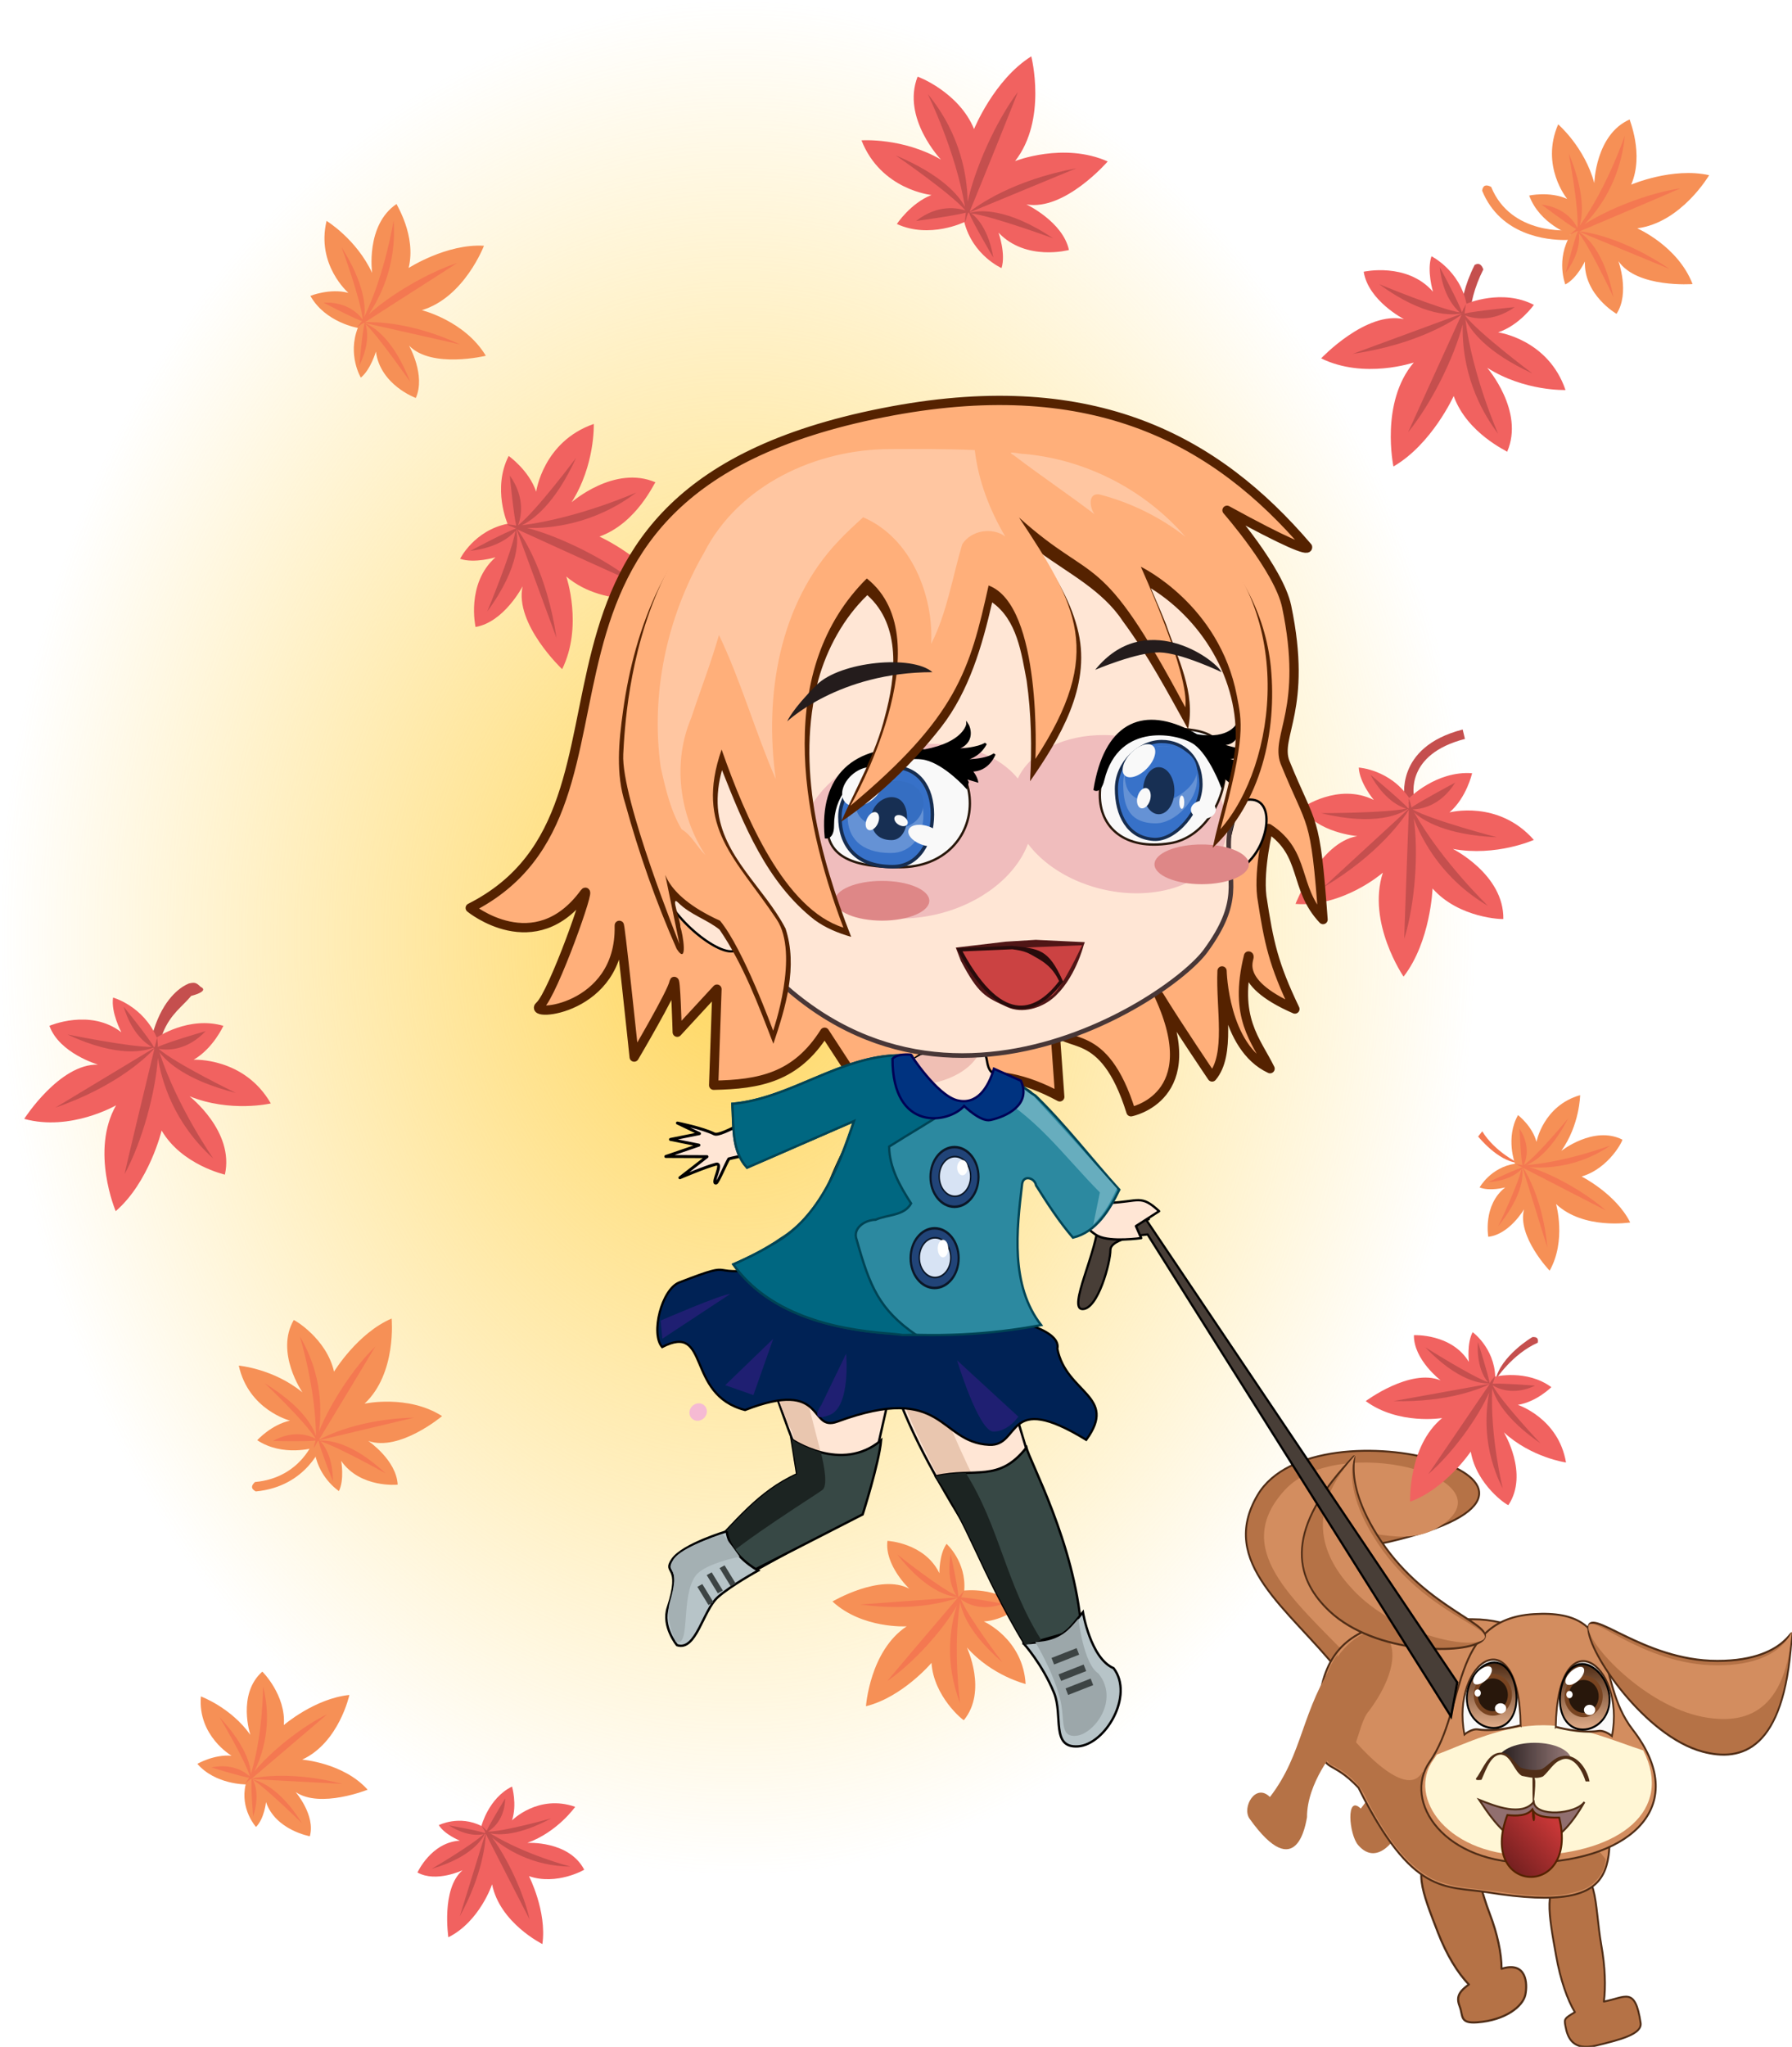 <?xml version="1.0" encoding="UTF-8" standalone="no"?>
<svg
   xmlns:dc="http://purl.org/dc/elements/1.1/"
   xmlns:cc="http://creativecommons.org/ns#"
   xmlns:rdf="http://www.w3.org/1999/02/22-rdf-syntax-ns#"
   xmlns:svg="http://www.w3.org/2000/svg"
   xmlns="http://www.w3.org/2000/svg"
   xmlns:xlink="http://www.w3.org/1999/xlink"
   xmlns:sodipodi="http://sodipodi.sourceforge.net/DTD/sodipodi-0.dtd"
   xmlns:inkscape="http://www.inkscape.org/namespaces/inkscape"
   id="svg2"
   viewBox="0 0 475.98 543.34"
   version="1.1"
   sodipodi:docname="girl-and-dog-autumn.svg"
   inkscape:version="0.92.2 5c3e80d, 2017-08-06">
  <sodipodi:namedview
     pagecolor="#ffffff"
     bordercolor="#666666"
     borderopacity="1"
     objecttolerance="10"
     gridtolerance="10"
     guidetolerance="10"
     inkscape:pageopacity="0"
     inkscape:pageshadow="2"
     inkscape:window-width="1436"
     inkscape:window-height="856"
     id="namedview364"
     showgrid="false"
     inkscape:snap-global="false"
     inkscape:zoom="0.77"
     inkscape:cx="39.510816"
     inkscape:cy="278.33734"
     inkscape:window-x="4"
     inkscape:window-y="0"
     inkscape:window-maximized="1"
     inkscape:current-layer="g3143" />
  <defs
     id="defs4">
    <linearGradient
       inkscape:collect="always"
       id="linearGradient19739">
      <stop
         style="stop-color:#ffd65d;stop-opacity:1;"
         offset="0"
         id="stop19735" />
      <stop
         style="stop-color:#ffd65d;stop-opacity:0;"
         offset="1"
         id="stop19737" />
    </linearGradient>
    <filter
       id="filter3895"
       height="1.609"
       width="1.262"
       y="-.305"
       x="-.131"
       color-interpolation-filters="sRGB">
      <feGaussianBlur
         id="feGaussianBlur3897"
         stdDeviation="10.036" />
    </filter>
    <linearGradient
       id="linearGradient4026"
       y2="602.42"
       gradientUnits="userSpaceOnUse"
       y1="540.99"
       x2="1043.1"
       x1="1041.6">
      <stop
         id="stop4020"
         stop-color="#502d16"
         offset="0" />
      <stop
         id="stop4022"
         stop-color="#deaa87"
         offset="1" />
    </linearGradient>
    <linearGradient
       id="linearGradient4065"
       y2="612.36"
       gradientUnits="userSpaceOnUse"
       x2="1041.4"
       gradientTransform="matrix(.308 0 0 .352 626.5 378.93)"
       y1="612.36"
       x1="957.86">
      <stop
         id="stop4061"
         stop-color="#241c1c"
         offset="0" />
      <stop
         id="stop4063"
         stop-color="#967878"
         stop-opacity=".973"
         offset="1" />
    </linearGradient>
    <linearGradient
       id="linearGradient4081"
       y2="674.25"
       gradientUnits="userSpaceOnUse"
       x2="1022.8"
       gradientTransform="matrix(.308 0 0 .352 626.5 378.93)"
       y1="720.68"
       x1="978.85">
      <stop
         id="stop4077"
         stop-color="#782121"
         offset="0" />
      <stop
         id="stop4079"
         stop-color="#c83737"
         offset="1" />
    </linearGradient>
    <radialGradient
       gradientTransform="matrix(0.904,0,0,0.955,-559.259,196.518)"
       r="2.494"
       cy="502.633"
       cx="153.049"
       gradientUnits="userSpaceOnUse"
       id="Gradient_31">
      <stop
         id="stop1972"
         stop-color="#FCECF3"
         offset="0" />
      <stop
         id="stop1974"
         stop-color="#FCECF3"
         offset="0.006" />
      <stop
         id="stop1976"
         stop-color="#F8D1E2"
         offset="0.449" />
      <stop
         id="stop1978"
         stop-color="#F5BAD3"
         offset="1" />
    </radialGradient>
    <radialGradient
       inkscape:collect="always"
       xlink:href="#linearGradient19739"
       id="radialGradient19741"
       cx="351.43"
       cy="505.93"
       fx="351.43"
       fy="505.93"
       r="270"
       gradientTransform="matrix(1,0,0,1.251,0,-127.157)"
       gradientUnits="userSpaceOnUse" />
  </defs>
  <g
     id="layer3"
     transform="translate(-199.87 -398.55)">
    <g
       id="レイヤー_1"
       transform="translate(806.265,429.081)">
      <g
         id="g3143">
        <g
           transform="translate(-806.265,-429.081)"
           id="layer1"
           style="">
          <path
             style="fill:#c54f4e"
             inkscape:connector-curvature="0"
             d="m 1063.572,527.83 -1.4,-2.1 c 16.6,-11.1 15.8,-25.3 15.7,-25.9 l 2.6,-0.2 c 0.1,0.7 1,16.3 -16.9,28.2 z"
             id="path23064" />
        </g>
        <g
           id="g23904">
          <path
             id="path3205"
             d="m621.43 505.93c0 186.59-120.88 337.86-270 337.86s-270-151.26-270-337.86c0-186.59 120.88-337.86 270-337.86s270 151.26 270 337.86z"
             fill="url(#radialGradient3999)"
             transform="matrix(0.726,0,0,0.737,-665.555,-154.371)"
             style="fill:url(#radialGradient19741);fill-opacity:1" />
          <g
             id="g4156"
             transform="matrix(0.757,0,0,0.772,-905.923,-22.181)"
             style="">
            <path
               id="path4152"
               d="m888.09 569.33c-10.855 27.385-2.498 26.452-14.948 41.736-5.276-5.028-4.146 8.86-0.946 12.52 7.034 8.045 14.135-3.469 14.575-5.481-0.054-12.08 10.552-23.633 10.552-23.633 5.825-3.825 10.074-68.976-9.233-25.142z"
               fill="#b57246" />
            <path
               id="path4154"
               d="m865.37 563.79c-17.576-21.595-42.521-37.226-28.371-60.617 20.476-33.85 131.26-3.1 45.662 16.261-13.888 3.141-22.462-10.519-25.401-1.576-2.938 8.943 10.285 36.889 10.285 36.889z"
               stroke="#502d16"
               stroke-width=".658"
               fill="#b57246" />
            <path
               id="path4137"
               stroke-linejoin="round"
               d="m899.58 625.71c-8.951 4.509-4.74 14.279 0.609 27.884 3.042 7.736 7.068 14.17 10.9 17.95-4.087 2.833-4.351 4.754-3.181 7.73 1.17 2.976-0.125 5.731 5.992 5.299 10.076-0.712 16.113-5.547 16.975-9.457 0.832-3.775 0.504-11.696-8.337-8.963 0.007-5.133-1.407-11.939-4.205-19.054-5.35-13.605-5.5-28.064-18.753-21.388z"
               stroke="#502d16"
               stroke-linecap="round"
               stroke-width=".721"
               fill="#b57246" />
            <path
               id="path4129"
               stroke-linejoin="round"
               d="m944.95 634.09c-7.985 3.141-5.829 13.412-3.249 27.641 1.467 8.091 3.92 15.039 6.57 19.336-3.75 2.2-3.758 2.333-3.327 4.711 0.697 3.846 2.415 8.75 10.821 6.756 8.406-1.993 16.171-3.922 15.569-7.788-1.971-12.652-5.244-8.727-12.9-7.325 0.696-5.07 0.446-12.003-0.903-19.445-2.579-14.229-0.758-28.537-12.581-23.887z"
               stroke="#502d16"
               stroke-linecap="round"
               stroke-width=".658"
               fill="#b57246" />
            <path
               id="path4127"
               d="m869.75 559.72c-20.997-21.239-41.994-38.007-23.33-58.128s78.472-4.523 55.684 11.639c-14.832 10.519-31.187-2.696-35.853 6.247s16.331 36.889 16.331 36.889z"
               fill="#d38d5f" />
            <path
               id="path4124"
               stroke-linejoin="round"
               d="m959.76 599.3c0 29.456 9.709 48.696-42.28 40.534-14.708-2.309-26.113 1.462-45.134-35.943-9.478-9.851-12.132-4.914-13.312-14.547-5.665-46.266 27.374-43.378 53.472-43.378s47.254 23.879 47.254 53.334z"
               stroke="#502d16"
               stroke-linecap="round"
               stroke-width=".658"
               fill="#d38d5f" />
            <path
               id="path4139"
               d="m864.57 558.64c-5.929 8.269-6.197 19.804-5.002 29.971 0.074 3.234 1.339 6.988 4.338 7.889 4.704 2.533 9.285 6.19 11.501 11.773 5.876 10.752 12.686 21.724 23.112 27.033 8.488 3.68 17.758 3.212 26.61 4.844 8.996 1.009 18.524 1.948 27.113-1.709 3.442-1.839 6.542-5.41 6.838-9.933-6.707-8.61-15.189-15.595-24.572-19.865-12.87-5.234-27.418-3.024-39.771-10.151-5.82 10.251-24.273-10.488-28.534-16.739-5.019-7.812-2.226-14.992-1.132-23.829l-0.5 0.715z"
               fill="#b57246" />
            <path
               id="path4001"
               d="m968.55 583.92c20.224 25.617 0.277 44.753-34.733 45.758-31.483 0.904-46.164-21.147-36.491-34.696 13.053-18.285 6.684-48.947 36.491-50.787 31.418-1.939 20.901 22.204 34.733 39.724z"
               stroke="#502d16"
               stroke-width=".658"
               fill="#d38d5f" />
            <path
               id="path4008"
               d="m937.27 582.4c-14.478 0-26.936 6.161-37.454 10.1-0.387 0.612-0.79 1.215-1.218 1.802-9.35 12.828 4.839 33.715 35.273 32.859 30.383-0.855 49.027-15.554 38.379-36.098-9.77-3.067-22.36-8.662-34.98-8.662z"
               fill="#fff6d5" />
            <g
               id="g4097"
               transform="matrix(.308 0 0 .352 626.5 378.93)">
              <path
                 id="path4013"
                 d="m1022.9 579.64c2.161-107.5 80.138-62.824 64.059 8.969 0 0-8.197-5.899-15.353-4.977-21.148 2.726-48.706-3.993-48.706-3.993z"
                 stroke="#502d16"
                 stroke-width="2"
                 fill="#f9f9f9" />
              <path
                 id="path4015"
                 stroke-linejoin="round"
                 d="m1072.8 574.56c0 17.295-14.806 29.172-30.427 29.172s-26.141-11.877-26.141-29.172 9.806-34.886 25.427-34.886 31.141 17.592 31.141 34.886z"
                 transform="translate(11.429 -21.429)"
                 stroke="#000"
                 stroke-linecap="round"
                 stroke-width="2"
                 fill="url(#linearGradient4026)" />
              <path
                 id="path4028"
                 fill="#784421"
                 d="m1076.4 549.86c0 11.243-9.754 20.357-21.786 20.357s-21.786-9.114-21.786-20.357 9.754-20.357 21.786-20.357 21.786 9.114 21.786 20.357z" />
              <path
                 id="path4031"
                 fill="#28170b"
                 d="m1071.8 549.86c0 8.851-7.679 16.026-17.15 16.026-9.472 0-17.15-7.175-17.15-16.026 0-8.851 7.679-16.026 17.15-16.026 9.472 0 17.15 7.175 17.15 16.026z" />
              <path
                 id="path4033"
                 d="m1054.7 522.46c1.986 2.702-0.914 8.207-6.477 12.295-5.563 4.088-11.682 5.212-13.668 2.51-1.986-2.702 0.914-8.207 6.477-12.295 5.563-4.088 11.682-5.212 13.668-2.51z"
                 fill="#fff" />
              <path
                 id="path4036"
                 d="m1067.9 563.08c0 2.761-2.878 5-6.429 5s-6.429-2.239-6.429-5 2.878-5 6.429-5 6.429 2.239 6.429 5z"
                 fill="#fff" />
              <path
                 id="path4038"
                 d="m1042.1 548.08c0 1.972-1.599 3.571-3.571 3.571-1.972 0-3.571-1.599-3.571-3.571s1.599-3.571 3.571-3.571c1.972 0 3.571 1.599 3.571 3.571z"
                 fill="#fff" />
            </g>
            <path
               id="path4040"
               d="m947.01 594.47c0 3.333-5.758 6.034-12.86 6.034-7.102 0-12.86-2.702-12.86-6.034s5.758-6.034 12.86-6.034c7.102 0 12.86 2.701 12.86 6.034z"
               fill="url(#linearGradient4065)" />
            <path
               id="path4053"
               d="m921.97 591.82c-4.008 0.283-5.75 5.083-7.886 8.228-1.981 2.11 2.117 0.737 3.174 1.123 12.053 0.016 24.099 0.635 36.152 0.56-0.967-4.928-5.043-9.847-9.771-8.646-2.797 0.464-4.677 3.236-7.098 4.477-2.385 0.49-4.974 0.21-7.261-0.561-2.389-1.839-3.979-5.513-7.309-5.181z"
               fill="#502d16" />
            <path
               id="path4043"
               d="m922.01 592.52c-3.824 0.384-5.332 6.64-7.444 10.612 12.652-0.138 25.422 0.827 37.998 0.734-1.154-5.94-5.09-11.635-9.377-9.423-2.383 0.83-4.024 3.829-6.069 5.548-2.409 1.084-5.012 0.233-7.454-0.176-2.595-1.456-3.699-6.421-6.569-7.163-0.355-0.108-0.724-0.177-1.087-0.132z"
               fill="#fff6d5" />
            <path
               id="path4057"
               d="m933.38 599c0 11.565 0.22 12.068 0.22 12.068s1.099-8.297 0.659-10.057c-0.44-1.76-0.879-2.011-0.879-2.011z"
               fill="#502d16" />
            <path
               id="path4067"
               d="m914.69 608.05c5.715 2.263 14.948 5.783 19.125 0.754 0.659 5.28 14.728 4.274 17.806 0-17.415 30.066-32.099 6.306-36.931-0.754z"
               stroke="#502d16"
               stroke-width=".658"
               fill="#916f6f" />
            <path
               id="path4069"
               d="m933.37 611.32c-1.921 2.313-5.569 2.322-8.796 1.972-10.559 27.306 25.262 29.083 18.192 0.86-3.929 0.096-8.411-0.223-9.396-2.832z"
               stroke="#520"
               stroke-width=".658"
               fill="url(#linearGradient4081)" />
            <path
               id="path4083"
               d="m933.21 611.35c-0.139 7.691 2.494 2.521 0 0z"
               fill="#520" />
            <g
               id="g4087"
               transform="matrix(.308 0 0 .352 626.5 378.93)">
              <path
                 id="path4005"
                 stroke-linejoin="round"
                 d="m1291.4 495.22c-8.5 106.53-56.2 119.02-101.4 108.57-65.343-15.112-130-96.331-130-120s61.144 31.429 147.14 31.429c85.999 0 86.184-43.593 84.286-20z"
                 stroke="#502d16"
                 stroke-linecap="round"
                 stroke-width="2"
                 fill="#b57246" />
              <path
                 id="path4085"
                 d="m1291.4 490.69c-8.571 77.642-56.268 86.745-101.43 79.132-65.343-11.015-130-70.211-130-87.462s61.144 37.192 147.14 37.192c85.999 0 86.184-46.059 84.286-28.863z"
                 fill="#d38d5f" />
            </g>
            <path
               id="path4150"
               d="m864.86 559.03c-12.88 18.642-11.711 32.934-23.596 48.06-5.036-4.976-9.95 3.596-7.135 7.465 16.663 22.896 19.725 1.493 20.145-0.498-0.052-11.955 10.072-23.389 10.072-23.389 7.147 8.474 7.181-8.523 11.72-13.227 18.085-23.952 2.489-36.944-11.207-18.411z"
               fill="#b57246" />
            <g
               id="g4091"
               transform="matrix(-.19 -.277 -.242 .217 1234.4 741.8)">
              <path
                 id="path4093"
                 stroke-linejoin="round"
                 d="m1291.4 495.22c-8.5 106.53-56.2 119.02-101.4 108.57-65.343-15.112-130-96.331-130-120s61.144 31.429 147.14 31.429c85.999 0 86.184-43.593 84.286-20z"
                 stroke="#502d16"
                 stroke-linecap="round"
                 stroke-width="2"
                 fill="#b57246" />
              <path
                 id="path4095"
                 d="m1291.4 490.69c-8.571 77.642-56.268 86.745-101.43 79.132-65.343-11.015-130-70.211-130-87.462s61.144 37.192 147.14 37.192c85.999 0 86.184-46.059 84.286-28.863z"
                 fill="#d38d5f" />
            </g>
            <g
               id="g4106"
               transform="matrix(-.308 0 0 .352 1244.3 378.4)">
              <path
                 id="path4108"
                 d="m1022.9 579.64c2.161-107.5 80.138-62.824 64.059 8.969 0 0-8.197-5.899-15.353-4.977-21.148 2.726-48.706-3.993-48.706-3.993z"
                 stroke="#502d16"
                 stroke-width="2"
                 fill="#f9f9f9" />
              <path
                 id="path4110"
                 stroke-linejoin="round"
                 d="m1072.8 574.56c0 17.295-14.806 29.172-30.427 29.172s-26.141-11.877-26.141-29.172 9.806-34.886 25.427-34.886 31.141 17.592 31.141 34.886z"
                 transform="translate(11.429 -21.429)"
                 stroke="#000"
                 stroke-linecap="round"
                 stroke-width="2"
                 fill="url(#linearGradient4026)" />
              <path
                 id="path4112"
                 d="m1076.4 549.86c0 11.243-9.754 20.357-21.786 20.357s-21.786-9.114-21.786-20.357 9.754-20.357 21.786-20.357 21.786 9.114 21.786 20.357z"
                 fill="#784421" />
              <path
                 id="path4114"
                 d="m1071.8 549.86c0 8.851-7.679 16.026-17.15 16.026-9.472 0-17.15-7.175-17.15-16.026 0-8.851 7.679-16.026 17.15-16.026 9.472 0 17.15 7.175 17.15 16.026z"
                 fill="#28170b" />
              <path
                 id="path4116"
                 d="m1056.3 523.47c-1.986 2.702 0.914 8.207 6.477 12.295 5.563 4.088 11.682 5.212 13.668 2.51 1.986-2.702-0.914-8.207-6.477-12.295-5.563-4.088-11.682-5.212-13.668-2.51z"
                 fill="#fff" />
              <path
                 id="path4118"
                 d="m1067.9 563.08c0 2.761-2.878 5-6.429 5s-6.429-2.239-6.429-5 2.878-5 6.429-5 6.429 2.239 6.429 5z"
                 fill="#fff"
                 transform="translate(-15.657)" />
              <path
                 id="path4120"
                 d="m1042.1 548.08c0 1.972-1.599 3.571-3.571 3.571-1.972 0-3.571-1.599-3.571-3.571s1.599-3.571 3.571-3.571c1.972 0 3.571 1.599 3.571 3.571z"
                 fill="#fff"
                 transform="translate(33.335)" />
            </g>
          </g>
          <path
             id="path4197"
             d="m503.04 720.46c8.225 5.78-11.515-4.954-11.515 2.477s-8.225 23.12-4.113 23.12c4.113 0 7.403-12.386 7.403-15.689 0-3.303 9.87-4.129 9.87-4.129l80.606 127.99 1.645-9.083z"
             stroke="#000"
             stroke-width=".577px"
             fill="#483e37"
             style=""
             transform="translate(-806.265,-429.081)" />
          <g
             id="g23046"
             transform="translate(-358.188,27.775)"
             style="">
            <path
               style="fill:#f47851"
               inkscape:connector-curvature="0"
               d="m 155,250.4 c 0,0 -6.2,-3 -9.5,-8.4 l -1.1,1.4 c 0,-0.1 5.1,6.5 10.6,7 z"
               id="path23026" />
            <path
               style="fill:#f69056"
               inkscape:connector-curvature="0"
               d="m 171.9,254 c 0,0 9.1,4.6 12.9,12.2 0,0 -12.4,2 -19.7,-4.9 0,0 2.8,9.7 -1.7,17.7 0,0 -8.7,-9.1 -6.8,-16.3 0,0 -3.9,6.7 -9.5,7.3 0,0 -1.5,-8.4 4.5,-13.1 0,0 -4.1,1.1 -6.8,0 0,0 2.9,-5.3 9.4,-6.3 0,0 -2.6,-6.9 0.8,-12.9 0,0 3.8,2.9 4.9,7.1 0,0 1.8,-9.6 11.6,-12.4 0,0 -0.1,7.9 -5,14.8 0,0 8.6,-6.8 16.2,-3 0.3,0 -3.4,7.6 -10.8,9.8 z"
               id="path23028" />
            <g
               id="g23044">
              <path
                 style="fill:#f47851"
                 inkscape:connector-curvature="0"
                 d="m 154.4,250.7 c 6,0.6 17.4,6.5 23.9,12.3 0.2,0.1 -23.9,-12.3 -23.9,-12.3 z"
                 id="path23030" />
              <path
                 style="fill:#f47851"
                 inkscape:connector-curvature="0"
                 d="m 156.1,251.3 c 0,0 5.4,7.4 6.7,21.6 z"
                 id="path23032" />
              <path
                 style="fill:#f47851"
                 inkscape:connector-curvature="0"
                 d="m 155,251.1 c 0,0 12.3,3 24.5,-5.3 0,-0.1 -12.9,4.9 -24.5,5.3 z"
                 id="path23034" />
              <path
                 style="fill:#f47851"
                 inkscape:connector-curvature="0"
                 d="m 156,251.4 c 0,0 1.9,5.8 -6.3,15.8 0.1,0 6.1,-12.7 6.3,-15.8 z"
                 id="path23036" />
              <path
                 style="fill:#f47851"
                 inkscape:connector-curvature="0"
                 d="m 155.8,251.4 c 0,0 6.1,-0.5 12.5,-12.8 0,0 -9.6,11.6 -12.5,12.8 z"
                 id="path23038" />
              <path
                 style="fill:#f47851"
                 inkscape:connector-curvature="0"
                 d="m 156.3,251.4 c 0,0 2.8,-4.5 -0.9,-10.1 0,0 0.4,9.3 0.9,10.1 z"
                 id="path23040" />
              <path
                 style="fill:#f47851"
                 inkscape:connector-curvature="0"
                 d="m 156.3,251.6 c 0,0 -2.2,3.4 -9.2,3.9 0,0 8.2,-3.9 9.2,-3.9 z"
                 id="path23042" />
            </g>
          </g>
          <g
             id="g23054"
             transform="translate(-416.639,146.692)"
             style="">
            <path
               sodipodi:nodetypes="cccc"
               style="fill:#c54f4e"
               inkscape:connector-curvature="0"
               d="m 207.5,189 c 0,0 4.4,-6.8 11.2,-9.8 0.259,-1.371 -0.485,-1.538 -1.4,-1.5 -0.1,0 -8.4,5 -9.8,11.3 z"
               id="path23048" />
            <path
               style="fill:#f16260"
               inkscape:connector-curvature="0"
               d="m 200.9,208.1 c 0,0 -6.7,9.9 -16.1,13.3 0,0 -0.6,-14.7 8.5,-22.2 0,0 -11.6,1.9 -20.3,-4.5 0,0 11.8,-8.8 19.9,-5.5 0,0 -7.2,-5.5 -7.1,-12 0,0 10,-0.5 14.6,7.1 0,0 -0.6,-4.9 1,-7.9 0,0 5.7,4.1 6,11.8 0,0 8.4,-2 14.9,2.8 0,0 -3.9,3.9 -8.9,4.7 0,0 10.8,3.5 12.8,15.3 0,0 -9.2,-1.3 -16.5,-8 0,0 6.7,11 1.2,19.3 -0.2,0.2 -8.5,-5.3 -10,-14.2 z"
               id="path23050" />
            <path
               style="fill:#c54f4e"
               inkscape:connector-curvature="0"
               d="m 205.9,189.9 c -0.3,-2.1 -3.1,-10.9 -3.1,-10.9 -0.4,6.3 1.7,9.6 2.7,10.7 -4.5,-1.6 -16.7,-9.3 -16.7,-9.3 8.8,9.2 15.1,9.7 17,9.6 0,0 0.1,0.1 0.1,0.1 l -25.5,4.6 c 14.6,0.4 23.5,-3.5 25.5,-4.5 -4.2,6.2 -16.4,24.1 -16.3,23.9 6.3,-5.4 13.1,-14.7 16.2,-21.7 -1,5.1 -1.8,15 3.6,25.5 0,0 -3.4,-13.8 -2.8,-26.6 0.8,2.7 3.4,8.1 12.8,14.6 0,0 -10.4,-11 -12.7,-15.4 1.4,0.9 5.6,2.8 11.3,0.1 0,0 -8.8,-0.7 -11.3,-0.5 0.3,-0.7 0.5,-1.4 0.6,-2 0,0 -0.2,0.3 -0.6,0.8 0,0 0,-0.1 0,-0.1 0,0 0,0.1 -0.1,0.2 -0.2,0.2 -0.4,0.5 -0.6,0.8 0,0.2 0,0.2 -0.1,0.1 z m 0,0.2 c 0.1,0 0.1,0 0.1,0 0,0 0,0 -0.1,0 v 0.1 c 0,-0.1 0,-0.1 0,-0.1 z"
               id="path23052" />
          </g>
          <path
             sodipodi:nodetypes="sccccs"
             id="path23056"
             d="m 615.442,462.259 c -4.5,0 -17,-1.1 -21.9,-13.1 0.201,-1.411 1.01,-1.729 2.4,-1 5.3,13 20.8,11.5 20.9,11.5 l 0.3,2.5 c -0.1,0 -0.7,0.1 -1.7,0.1 z"
             inkscape:connector-curvature="0"
             style="fill:#f69056"
             transform="translate(-806.265,-429.081)" />
          <path
             sodipodi:nodetypes="ccccc"
             id="path23058"
             d="m 595.061,505.772 c -0.1,-0.2 -14,-16.1 -3.5,-36.9 1.158,-0.645 1.853,-0.053 2.3,1.2 -9.7,19.2 2.6,33.5 3.2,34.1 z"
             inkscape:connector-curvature="0"
             style="fill:#c54f4e"
             transform="translate(-806.265,-429.081)" />
          <path
             sodipodi:nodetypes="ccccc"
             id="path23060"
             d="m 267.795,794.455 c -1.485,-0.833 -1.071,-1.667 -0.2,-2.5 12.2,-1.1 15.7,-11.2 15.7,-11.3 l 2.4,0.8 c -0.2,0.4 -4.1,11.7 -17.9,13 z"
             inkscape:connector-curvature="0"
             style="fill:#f69056"
             transform="translate(-806.265,-429.081)" />
          <path
             id="path23062"
             d="m 572.977,610.801 c 0,-0.1 -2.9,-13.9 15.4,-18.6 l 0.6,2.5 c -15.9,4.1 -13.6,15 -13.5,15.5 z"
             inkscape:connector-curvature="0"
             style="fill:#c54f4e"
             transform="translate(-806.265,-429.081)" />
          <path
             sodipodi:nodetypes="cccccc"
             id="path23066"
             d="m 239.456,701.11 c -4.6,-36.6 10.3,-41.3 10.6,-41.5 1.604,-0.376 1.968,-0.183 3.077,0.876 2.514,1.23 -2.477,2.424 -2.477,2.424 -4.7,5.7 -12.4,7.6 -8.6,38 z"
             inkscape:connector-curvature="0"
             style="fill:#c54f4e"
             transform="translate(-806.265,-429.081)" />
          <g
             id="g23074"
             transform="matrix(0.928,-0.005,0.004,0.877,-783.769,352.622)"
             style="">
            <path
               id="path23070"
               d="m 272,86.8 c 0,0 8.9,-8 18.8,-9 0,0 -3,14.4 -13.6,19.5 0,0 11.8,1 18.7,9.2 0,0 -13.6,5.7 -20.6,0.6 0,0 5.7,7.1 4,13.4 0,0 -9.8,-1.9 -12.5,-10.4 0,0 -0.5,5 -2.9,7.5 0,0 -4.6,-5.4 -2.9,-12.9 0,0 -8.7,0 -13.8,-6.3 0,0 4.8,-2.9 9.8,-2.4 0,0 -9.7,-6 -8.7,-18 0,0 8.6,3.4 14.1,11.7 0,0 -3.8,-12.3 3.5,-19.1 0,-0.1 6.8,7.2 6.1,16.2 z"
               inkscape:connector-curvature="0"
               style="fill:#f69056" />
            <path
               id="path23072"
               d="m 277.1,116.6 c -6.4,-11 -12.4,-13 -14.2,-13.4 0,0 0,-0.1 -0.1,-0.1 l 25.9,1.6 c -14,-3.9 -23.7,-2.3 -25.9,-1.8 5.6,-5 21.8,-19.4 21.6,-19.3 -7.4,3.8 -16.2,11.2 -20.9,17.2 2.2,-4.7 5.4,-14.1 2.6,-25.7 0,0 0,14.2 -3.6,26.5 -0.1,-2.8 -1.4,-8.7 -8.9,-17.3 0,0 7.4,13.2 8.6,18 -1.2,-1.2 -4.8,-4.1 -11,-2.8 0,0 8.4,2.8 10.8,3.2 -0.4,0.6 -0.8,1.2 -1.1,1.8 0,0 0.3,-0.2 0.7,-0.7 0,0 0,0.1 0,0.1 0,0 0,-0.1 0.1,-0.2 0.2,-0.2 0.5,-0.4 0.8,-0.7 0.1,0 0.1,0.1 0.2,0.1 -0.3,2.1 0.4,11.3 0.4,11.3 1.9,-6.1 0.6,-9.8 0,-11.1 4,2.8 14,13.3 14,13.3 z m -14.5,-13.5 c 0.1,0 0.1,0 0,0 l 0.2,-0.1 c 0,0 0,0.1 0,0.1 -0.1,0 -0.1,0 -0.2,0 z"
               inkscape:connector-curvature="0"
               style="fill:#f47851" />
          </g>
          <g
             id="g23080"
             transform="translate(-615.171,299.874)"
             style="">
            <path
               id="path23076"
               d="m 97.5,33.7 c 0,0 6.2,-10.2 15.3,-14.1 0,0 1.4,14.6 -7.2,22.6 0,0 11.5,-2.5 20.6,3.3 0,0 -11.3,9.5 -19.6,6.6 0,0 7.5,5.1 7.8,11.6 0,0 -9.9,1 -15,-6.3 0,0 0.9,4.9 -0.6,8 0,0 -5.9,-3.8 -6.6,-11.5 0,0 -8.3,2.5 -15.1,-2 0,0 3.7,-4.1 8.7,-5.2 0,0 -11,-2.8 -13.6,-14.6 0,0 9.2,0.8 16.9,7.1 0,0 -7.3,-10.6 -2.3,-19.2 0.1,-0.1 8.7,4.9 10.7,13.7 z"
               inkscape:connector-curvature="0"
               style="fill:#f69056" />
            <path
               id="path23078"
               d="M 111.2,60.7 C 101.9,52 95.5,51.9 93.7,52 93.6,52 93.6,51.9 93.6,51.9 l 25.2,-6 c -14.6,0.4 -23.3,4.8 -25.3,5.9 3.9,-6.4 15.1,-25 15,-24.8 -6,5.8 -12.2,15.5 -15,22.6 0.7,-5.2 1,-15 -5.1,-25.3 0,0 4.2,13.5 4.3,26.4 -0.9,-2.6 -3.8,-7.9 -13.6,-13.9 0,0 11,10.4 13.5,14.7 -1.5,-0.8 -5.8,-2.5 -11.3,0.6 0,0 8.8,0.2 11.3,-0.1 -0.2,0.7 -0.4,1.4 -0.5,2 0,0 0.2,-0.3 0.5,-0.8 0,0 0,0.1 0,0.1 0,0 0,-0.1 0.1,-0.3 0.1,-0.2 0.3,-0.5 0.5,-0.9 0.1,0 0.1,0 0.2,0 0.4,2.1 3.8,10.7 3.8,10.7 0,-6.4 -2.3,-9.5 -3.3,-10.6 4.6,1.4 17.3,8.5 17.3,8.5 z M 93.4,52.1 c 0,-0.1 0,-0.1 0,0 L 93.5,52 c 0,0 0,0.1 0,0.1 0,-0.1 -0.1,-0.1 -0.1,0 z"
               inkscape:connector-curvature="0"
               style="fill:#f47851" />
          </g>
          <g
             id="g23086"
             transform="translate(-323.923,-114.322)"
             style="">
            <path
               id="path23082"
               d="m 150.8,132.8 c 0,0 11,-4.7 20.7,-2.5 0,0 -7.4,12.6 -19.1,14.1 0,0 10.8,4.7 14.7,14.8 0,0 -14.8,1.1 -19.7,-6.1 0,0 3.1,8.5 -0.5,14 0,0 -8.7,-5 -8.4,-13.9 0,0 -2.1,4.5 -5.2,6.1 0,0 -2.6,-6.6 1.4,-13.2 0,0 -8.2,-2.8 -11,-10.4 0,0 5.4,-1.2 10.1,0.9 0,0 -7.2,-8.7 -2.4,-19.8 0,0 7,6 9.6,15.6 0,0 0.3,-12.9 9.4,-16.9 -0.2,-0.1 3.9,9.1 0.4,17.3 z"
               inkscape:connector-curvature="0"
               style="fill:#f69056" />
            <path
               id="path23084"
               d="m 146.1,162.7 c -2.5,-12.5 -7.5,-16.3 -9.1,-17.3 0,-0.1 0,-0.1 0,-0.1 l 24,9.9 c -12.1,-8.2 -21.7,-9.8 -23.9,-10 6.9,-2.9 26.9,-11.4 26.7,-11.4 -8.3,1.2 -19,5.4 -25.4,9.5 3.7,-3.7 9.6,-11.6 10.7,-23.5 0,0 -4.5,13.4 -12,23.9 0.8,-2.6 1.5,-8.7 -2.9,-19.2 0,0 2.8,14.9 2.3,19.8 -0.7,-1.5 -3.2,-5.4 -9.5,-6.2 0,0 7,5.3 9.2,6.5 -0.6,0.5 -1.1,0.9 -1.6,1.4 0,0 0.4,-0.1 0.9,-0.4 0,0 -0.1,0.1 -0.1,0.1 0,0 0.1,-0.1 0.2,-0.2 0.3,-0.1 0.6,-0.2 0.9,-0.4 0,0.1 0.1,0.1 0.1,0.2 -0.9,1.9 -3.2,10.9 -3.2,10.9 3.8,-5.1 3.7,-9.1 3.5,-10.5 3,3.8 9.2,17 9.2,17 z m -9.4,-17.4 c 0,0 0.1,0 0.1,-0.1 h 0.1 c 0,0 0,0.1 0,0.1 -0.2,0 -0.2,0 -0.2,0 z"
               inkscape:connector-curvature="0"
               style="fill:#f47851" />
          </g>
          <g
             id="g23092"
             transform="translate(-677.653,-32.692)"
             style="">
            <path
               id="path23088"
               d="m 179.8,73.3 c 0,0 10.1,-6.5 20,-5.9 0,0 -5.2,13.7 -16.5,17.1 0,0 11.4,2.8 17,12.1 0,0 -14.4,3.5 -20.4,-2.7 0,0 4.5,7.9 1.8,13.9 0,0 -9.4,-3.4 -10.6,-12.3 0,0 -1.4,4.8 -4,6.9 0,0 -3.6,-6 -0.8,-13.2 0,0 -8.6,-1.4 -12.6,-8.5 0,0 5.2,-2.1 10.1,-0.8 0,0 -8.6,-7.4 -5.8,-19.1 0,0 7.9,4.8 12.1,13.8 0,0 -1.8,-12.7 6.5,-18.3 -0.2,0 5.3,8.3 3.2,17 z"
               inkscape:connector-curvature="0"
               style="fill:#f69056" />
            <path
               id="path23090"
               d="M 180.2,103.5 C 175.6,91.6 170,88.7 168.3,88 c 0,0 0,-0.1 -0.1,-0.1 l 25.3,5.7 c -13.2,-6.1 -23,-6 -25.3,-5.9 6.3,-4.1 24.6,-15.7 24.4,-15.7 -7.9,2.6 -17.8,8.5 -23.4,13.6 2.9,-4.3 7.5,-13 6.6,-24.9 0,0 -2.2,14 -7.8,25.6 0.4,-2.7 0.1,-8.8 -6,-18.5 0,0 5.2,14.2 5.6,19.2 -1,-1.4 -4.1,-4.8 -10.4,-4.5 0,0 7.8,4.1 10.2,4.9 -0.5,0.6 -0.9,1.1 -1.3,1.6 0,0 0.3,-0.2 0.8,-0.5 0,0 0,0.1 -0.1,0.1 0,0 0.1,-0.1 0.2,-0.2 0.2,-0.2 0.5,-0.3 0.9,-0.5 0.1,0 0.1,0.1 0.2,0.1 -0.6,2 -1.4,11.2 -1.4,11.2 2.8,-5.7 2.1,-9.5 1.7,-11 3.5,3.4 11.8,15.3 11.8,15.3 z M 168,87.9 c 0,0 0,0 0,0 h 0.2 c 0,0 0,0.1 0,0.1 -0.2,0 -0.2,-0.1 -0.2,-0.1 z"
               inkscape:connector-curvature="0"
               style="fill:#f47851" />
          </g>
          <g
             id="g23098"
             transform="translate(-578.079,274.689)"
             style="">
            <path
               id="path23094"
               d="m 219.1,136.2 c 0,0 -7.7,9.1 -17.4,11.5 0,0 1,-14.7 10.8,-21.2 0,0 -11.8,0.7 -19.7,-6.6 0,0 12.7,-7.5 20.4,-3.4 0,0 -6.6,-6.2 -5.8,-12.7 0,0 9.9,0.5 13.8,8.6 0,0 -0.1,-5 1.9,-7.8 0,0 5.3,4.7 4.7,12.4 0,0 8.6,-1.1 14.6,4.4 0,0 -4.3,3.5 -9.4,3.8 0,0 10.4,4.6 11.1,16.6 0,0 -9,-2.2 -15.6,-9.7 0,0 5.5,11.6 -0.8,19.3 -0.3,0 -8,-6.3 -8.6,-15.2 z"
               inkscape:connector-curvature="0"
               style="fill:#f69056" />
            <path
               id="path23096"
               d="m 210,107.4 c 7.8,10 14.1,11.2 15.9,11.3 0,0 0.1,0.1 0.1,0.1 l -25.8,1.9 c 14.5,2 23.8,-1 25.9,-1.8 -4.9,5.7 -18.9,22.2 -18.7,22.1 6.9,-4.8 14.6,-13.3 18.4,-19.9 -1.6,5 -3.4,14.7 0.9,25.8 0,0 -2,-14 0,-26.8 0.5,2.7 2.5,8.4 11.2,15.9 0,0 -9.1,-12 -11,-16.7 1.3,1 5.3,3.4 11.3,1.2 0,0 -8.7,-1.6 -11.2,-1.7 0.3,-0.7 0.6,-1.3 0.8,-1.9 0,0 -0.2,0.3 -0.6,0.8 0,0 0,-0.1 0,-0.1 0,0 0,0.1 -0.1,0.2 -0.2,0.2 -0.4,0.5 -0.7,0.8 -0.1,0 -0.1,0 -0.2,-0.1 0,-2.1 -2,-11.2 -2,-11.2 -1.1,6.3 0.7,9.8 1.5,11 -4.4,-1.9 -15.7,-10.9 -15.7,-10.9 z m 16.2,11.3 c 0,0 -0.1,0.1 0,0 l -0.2,0.1 c 0,0 0,-0.1 0,-0.1 0.1,0 0.1,0 0.2,0 z"
               inkscape:connector-curvature="0"
               style="fill:#f47851" />
          </g>
          <g
             id="g23104"
             transform="matrix(0.726,0,0,0.748,-674.54,364.869)"
             style="">
            <path
               id="path23100"
               d="m 287.4,137.2 c 0,0 6.6,12.5 4.9,24.1 0,0 -15.6,-7.5 -18.4,-21.2 0,0 -4.5,13.2 -16,18.8 0,0 -2.7,-17.3 5.2,-23.8 0,0 -9.7,4.5 -16.5,0.8 0,0 5,-10.7 15.5,-11.3 0,0 -5.5,-2.1 -7.7,-5.5 0,0 7.5,-3.7 15.6,0.3 0,0 2.6,-9.9 11.2,-14 0,0 1.9,6.3 0,12 0,0 9.6,-9.4 23.1,-4.8 0,0 -6.4,8.9 -17.5,12.8 0,0 15.2,-0.9 20.8,9.5 0.2,0 -10.1,5.7 -20.2,2.3 z"
               inkscape:connector-curvature="0"
               style="fill:#f16260" />
            <path
               id="path23102"
               d="m 271.2,121.9 c -2.3,-0.9 -13.1,-2.7 -13.1,-2.7 6.4,3.9 11,3.5 12.7,3.1 -4.1,3.8 -19,12.3 -19,12.3 14.5,-4.1 18.5,-10.5 19.4,-12.4 0.1,0 0.1,0 0.2,0 l -9.3,29.2 c 8.5,-15 9.4,-26.5 9.5,-29.2 4.1,7.9 16.1,30.5 16,30.3 -2.2,-9.6 -8.2,-21.8 -13.7,-29 4.7,3.9 14.6,10.2 28.7,10.3 0,0 -16.3,-4 -29.4,-11.8 3.2,0.7 10.4,0.9 22.3,-5.3 0,0 -17.2,4.7 -23.1,4.7 1.7,-1 6.1,-4.3 6.3,-11.8 0,0 -5.5,8.8 -6.8,11.5 -0.6,-0.7 -1.2,-1.2 -1.8,-1.7 0,0 0.2,0.4 0.6,1 0,0 -0.1,0 -0.1,-0.1 0,0 0.1,0.1 0.2,0.2 0.2,0.3 0.4,0.7 0.6,1.1 -0.1,0.2 -0.2,0.3 -0.2,0.3 z m 0.1,0.1 c 0,-0.1 0,-0.1 0.1,-0.2 0,0 0,0.1 0.1,0.1 l -0.2,0.1 c 0.1,0 0.1,0 0,0 z"
               inkscape:connector-curvature="0"
               style="fill:#c54f4e" />
          </g>
          <g
             id="g23110"
             transform="translate(-332.576,-100.802)"
             style="">
            <path
               id="path23106"
               d="m 112.3,175.4 c 0,0 -5.8,12.8 -16,18.7 0,0 -3.6,-17 5.4,-27.6 0,0 -13.2,4.5 -24.6,-1.1 0,0 12,-12.7 22,-10.4 0,0 -9.5,-4.9 -10.7,-12.6 0,0 11.5,-2.6 18.4,5.3 0,0 -1.7,-5.6 -0.4,-9.4 0,0 7.5,3.7 9.3,12.6 0,0 9.4,-4.1 17.9,0.3 0,0 -3.8,5.4 -9.5,7.3 0,0 13.3,1.8 17.9,15.3 0,0 -10.9,0.4 -20.8,-5.9 0,0 10,11.5 5.3,22.3 0.2,-0.1 -10.6,-4.8 -14.2,-14.8 z"
               inkscape:connector-curvature="0"
               style="fill:#f16260" />
            <path
               id="path23108"
               d="m 114.5,153.2 c -0.7,-2.4 -5.9,-12 -5.9,-12 0.8,7.5 4,10.8 5.3,12 -5.5,-0.9 -21.4,-7.5 -21.4,-7.5 12.1,8.9 19.6,8.2 21.7,7.8 0.1,0 0.1,0.1 0.1,0.1 l -28.8,10.6 c 17.1,-2.5 26.7,-8.8 28.9,-10.4 -3.7,8.1 -14.3,31.4 -14.2,31.2 6.2,-7.6 12.2,-19.8 14.5,-28.6 -0.2,6.2 0.9,17.8 9.4,29 0,0 -6.8,-15.3 -8.7,-30.4 1.4,3 5.6,8.8 17.8,14.4 0,0 -14.3,-10.7 -17.9,-15.4 1.8,0.7 7.1,2.1 13.2,-2.2 0,0 -10.4,1 -13.3,1.7 0.1,-0.9 0.2,-1.7 0.3,-2.5 0,0 -0.2,0.4 -0.5,1.1 0,-0.1 0,-0.1 0,-0.2 0,0 0,0.1 -0.1,0.3 -0.1,0.3 -0.3,0.7 -0.5,1.1 0.2,-0.1 0.2,-0.1 0.1,-0.1 z m 0,0.1 c 0.1,0 0.1,0 0.2,0 0,0 -0.1,0.1 -0.2,0 v 0.1 c 0,0 0,0 0,-0.1 z"
               inkscape:connector-curvature="0"
               style="fill:#c54f4e" />
          </g>
          <g
             id="g23116"
             transform="translate(-591.273,-55.171)"
             style="">
            <path
               id="path23112"
               d="m 243.6,58.9 c 0,0 5.3,-13.1 15.2,-19.3 0,0 4.3,16.8 -4.3,27.8 0,0 12.9,-5.1 24.6,0.1 0,0 -11.4,13.2 -21.6,11.4 0,0 9.7,4.6 11.3,12.1 0,0 -11.4,3.1 -18.7,-4.6 0,0 2,5.6 0.8,9.4 0,0 -7.6,-3.3 -9.9,-12.2 0,0 -9.2,4.5 -17.9,0.5 0,0 3.6,-5.5 9.2,-7.7 0,0 -13.4,-1.3 -18.6,-14.5 0,0 10.9,-0.8 21.1,5.1 0,0 -10.5,-11 -6.2,-22 0,-0.1 11,4.1 15,13.9 z"
               inkscape:connector-curvature="0"
               style="fill:#f16260" />
            <path
               id="path23114"
               d="m 242.3,81.2 c 0.8,2.3 6.4,11.8 6.4,11.8 -1.2,-7.4 -4.4,-10.7 -5.8,-11.7 5.6,0.7 21.7,6.6 21.7,6.6 -12.5,-8.4 -20,-7.4 -22,-6.8 0,0 -0.1,-0.1 -0.1,-0.1 l 28.3,-11.7 c -17,3.2 -26.3,9.9 -28.4,11.6 3.4,-8.2 13,-32 12.8,-31.8 -5.9,7.9 -11.4,20.3 -13.3,29.1 -0.1,-6.2 -1.6,-17.7 -10.6,-28.6 0,0 7.4,15 9.9,30 -1.5,-2.9 -6,-8.5 -18.4,-13.7 0,0 14.7,10.1 18.5,14.6 -1.9,-0.6 -7.2,-1.8 -13.1,2.8 0,0 10.3,-1.4 13.2,-2.2 -0.1,0.9 -0.2,1.7 -0.2,2.5 0,0 0.2,-0.4 0.4,-1.1 0,0.1 0,0.1 0,0.1 0,0 0,-0.1 0,-0.3 0.1,-0.3 0.3,-0.7 0.4,-1.1 0.2,0 0.3,0 0.3,0 z m 0,-0.1 c -0.1,0 -0.1,0 -0.2,0 0,0 0,-0.1 0,-0.1 h 0.1 c 0.1,0 0.1,0 0.1,0.1 z"
               inkscape:connector-curvature="0"
               style="fill:#c54f4e" />
          </g>
          <g
             id="g23122"
             transform="translate(-808.163,104.176)"
             style="">
            <path
               id="path23118"
               d="m 244.7,165.4 c 0,0 -3.3,13.7 -12.2,21.4 0,0 -6.8,-16 0.1,-28.1 0,0 -12.1,7 -24.4,3.6 0,0 9.4,-14.7 19.6,-14.4 0,0 -10.3,-3 -12.9,-10.3 0,0 10.8,-4.7 19.1,1.7 0,0 -2.8,-5.2 -2.2,-9.2 0,0 8,2.2 11.6,10.6 0,0 8.5,-5.8 17.7,-3.1 0,0 -2.7,6 -7.9,9 0,0 13.4,-0.7 20.5,11.6 0,0 -10.7,2.5 -21.6,-1.9 0,0 12,9.3 9.4,20.8 0.1,0 -11.4,-2.5 -16.8,-11.7 z"
               inkscape:connector-curvature="0"
               style="fill:#f16260" />
            <path
               id="path23120"
               d="m 242.6,143.2 c -1.1,-2.2 -8,-10.7 -8,-10.7 2.2,7.2 6,9.9 7.5,10.7 -5.6,0.1 -22.4,-3.3 -22.4,-3.3 13.6,6.4 20.8,4.3 22.8,3.5 0.1,0 0.1,0 0.2,0.1 l -26.2,15.8 c 16.3,-5.6 24.5,-13.7 26.3,-15.7 -2.1,8.7 -8.1,33.5 -7.9,33.3 4.7,-8.7 8.2,-21.8 8.8,-30.8 1,6.1 4.2,17.3 14.7,26.7 0,0 -9.6,-13.7 -14.3,-28.2 2,2.6 7.2,7.5 20.3,10.8 0,0 -16.1,-7.8 -20.5,-11.7 2,0.4 7.4,0.7 12.5,-4.7 0,0 -10,2.9 -12.7,4.2 0,-0.9 -0.1,-1.7 -0.2,-2.5 0,0 -0.1,0.4 -0.3,1.2 0,-0.1 0,-0.1 0,-0.2 0,0 0,0.1 0,0.3 -0.1,0.3 -0.2,0.7 -0.3,1.2 -0.1,0 -0.2,0 -0.3,0 z m 0.1,0.2 c 0.1,0 0.1,0 0.2,-0.1 0,0 0,0.1 -0.1,0.1 h -0.1 c 0,0 0,0 0,0 z"
               inkscape:connector-curvature="0"
               style="fill:#c54f4e" />
          </g>
          <g
             id="g23130"
             transform="translate(-589.482,33.103)"
             style="">
            <path
               id="path23126"
               d="m 142.3,78.8 c 0,0 12.9,5.8 18.7,16 0,0 -17,3.6 -27.5,-5.4 0,0 4.5,13.2 -1.1,24.6 0,0 -12.7,-12 -10.5,-22 0,0 -4.9,9.5 -12.5,10.8 0,0 -2.6,-11.5 5.3,-18.5 0,0 -5.6,1.7 -9.4,0.4 0,0 3.7,-7.5 12.6,-9.3 0,0 -4.1,-9.4 0.3,-18 0,0 5.4,3.8 7.3,9.5 0,0 1.8,-13.3 15.3,-18 0,0 0.4,10.9 -5.9,20.8 0,0 11.4,-10 22.3,-5.3 -0.3,0 -4.9,10.8 -14.9,14.4 z"
               inkscape:connector-curvature="0"
               style="fill:#f16260" />
            <path
               id="path23128"
               d="m 120.1,76.7 c -2.4,0.7 -12.1,5.9 -12.1,5.9 7.5,-0.9 10.8,-4 12,-5.3 -0.9,5.5 -7.5,21.4 -7.5,21.4 8.9,-12.1 8.2,-19.6 7.7,-21.7 0.1,0 0.1,-0.1 0.1,-0.1 l 10.6,28.8 C 128.4,88.6 122.1,79 120.5,76.9 c 8.1,3.7 31.4,14.3 31.2,14.1 -7.6,-6.2 -19.8,-12.2 -28.6,-14.5 6.1,0.2 17.8,-0.9 29,-9.4 0,0 -15.3,6.8 -30.4,8.7 2.9,-1.4 8.8,-5.6 14.4,-17.9 0,0 -10.7,14.3 -15.4,17.9 0.7,-1.9 2.1,-7.1 -2.2,-13.2 0,0 1,10.4 1.7,13.3 -0.9,-0.2 -1.7,-0.3 -2.5,-0.3 0,0 0.4,0.2 1.1,0.5 -0.1,0 -0.1,0 -0.2,0 0,0 0.1,0 0.3,0 0.3,0.1 0.7,0.3 1.1,0.5 0.1,-0.1 0.1,0 0.1,0.1 z m 0.1,-0.1 c 0,-0.1 0,-0.1 -0.1,-0.2 0.1,0 0.1,0 0.1,0 v 0.1 c 0.1,0.1 0,0.1 0,0.1 z"
               inkscape:connector-curvature="0"
               style="fill:#c54f4e" />
          </g>
          <g
             id="g23136"
             transform="translate(-280.589,111.42)"
             style="">
            <path
               id="path23132"
               d="m 54.7,93.9 c 0,0 -0.5,14.1 -7.7,23.4 0,0 -9.8,-14.3 -5.5,-27.6 0,0 -10.5,9.2 -23.2,8.3 0,0 6.3,-16.3 16.4,-18 0,0 -10.7,-0.9 -14.7,-7.5 0,0 9.6,-6.8 19.1,-2.1 0,0 -3.8,-4.5 -4,-8.6 0,0 8.3,0.5 13.4,8.1 0,0 7.2,-7.3 16.7,-6.6 0,0 -1.4,6.4 -6,10.4 0,0 13,-3.4 22.4,7.3 0,0 -10,4.5 -21.5,2.4 0,0 13.6,6.8 13.4,18.6 0,0.1 -11.7,-0.1 -18.8,-8.1 z"
               inkscape:connector-curvature="0"
               style="fill:#f16260" />
            <path
               id="path23134"
               d="m 48.2,72.6 c -1.6,-1.9 -10,-8.9 -10,-8.9 3.6,6.6 7.8,8.5 9.5,9 -5.5,1.2 -22.6,1.2 -22.6,1.2 14.6,3.6 21.3,0.1 23,-1.1 0.1,0 0.1,0 0.2,0 L 25.7,93.6 C 40.5,84.8 47,75.3 48.4,73 c -0.3,8.9 -1.3,34.5 -1.2,34.2 2.9,-9.4 3.8,-23 2.5,-31.9 2.2,5.8 7.6,16.1 19.7,23.2 0,0 -12.1,-11.6 -19.6,-24.8 2.4,2.2 8.5,6 22,6.6 0,0 -17.3,-4.5 -22.4,-7.4 2,0 7.4,-0.8 11.3,-7.1 0,0 -9.2,4.9 -11.6,6.6 -0.2,-0.9 -0.4,-1.7 -0.7,-2.4 0,0 0,0.4 0,1.2 0,0 0,-0.1 -0.1,-0.1 0,0 0,0.1 0.1,0.3 0,0.4 0,0.7 0,1.2 0,-0.1 -0.1,0 -0.2,0 z m 0.1,0.1 c 0.1,0 0.1,-0.1 0.1,-0.1 0,0 0,0.1 0,0.1 h -0.1 c 0.1,0.1 0,0 0,0 z"
               inkscape:connector-curvature="0"
               style="fill:#c54f4e" />
          </g>
          <g
             style=""
             id="layer2"
             transform="translate(-806.265,-429.081)">
            <path
               id="path3047"
               stroke-linejoin="round"
               d="m436.93 507.62c-114.3 21.08-57.92 104.55-112.16 131.95 0 0 17.154 14.075 30.349-3.959 2.204-3.012-8.357 26.831-11.876 29.909-3.519 3.079 21.552 1.319 21.113-21.113-0.071-3.626 3.959 34.748 3.959 34.748s10.116-17.154 10.556-19.793c0.44-2.639 0.88 13.195 0.88 13.195l10.556-11.436-0.88 25.511c12.152-0.236 21.873-2.038 29.47-14.075l6.598 10.116c12.084 33.03 17.547-13.702 55.86 7.037l-1.319-18.473c2.748 6.165 12.914-1.032 20.233 22.432 0 0 19.964-3.799 7.477-30.789 4.838 7.917 14.075 21.552 14.075 21.552 5.015-5.948 2.217-18.167 2.639-28.15 0 0 0.44 20.233 12.756 25.951-3.702-7.555-9.803-13.45-5.718-29.909 1.062 0.048-5.016 6.527 12.316 14.075-5.667-11.856-6.894-17.399-8.797-29.909-0.88-7.477 1.759-18.034 1.759-18.034 10.201 6.685 6.535 15.734 14.515 24.191-2.101-28.714-2.832-23.851-10.116-41.785-2.639-7.037 6.158-14.075 0.44-41.345-2.058-9.816-15.834-25.511-15.834-25.511 15.757 8.627 21.577 10.973 21.396 9.766-24.265-28.423-56.602-46.054-110.24-36.157z"
               stroke="#520"
               stroke-linecap="round"
               stroke-width="2.463"
               fill="#ffaf7a" />
            <path
               id="path2994"
               d="m428.32 800-38.642 21.438s-6.904-5.234-2.199-8.331"
               stroke="#000"
               stroke-width=".616px"
               fill="none" />
            <path
               id="path2996"
               d="m418.29 792.83c-5.598-2.488-10.006-18.127-13.116-26.214-3.11-8.086-11.27-11.234-8.344-22.616 2.468-9.6 17.791-16.969 22.274-28.785 10.258-27.041 25.826-41.485 36.509-39.95 8.88 1.276 4.795 5.715 7.999 8.2 3.961 3.072 10.318 3.7 10.662 6.107 0.622 4.354-8.086 27.992-8.086 34.212 0 6.22 3.266 49.296 3.266 49.296l17.728 59.093c1.866 6.22 8.257 8.192 6.687 13.529-1.555 5.287-8.086 10.575-8.086 10.575-15.136-34.938-39.162-61.633-48.83-91.128l-7.5 33.205z"
               stroke="#000"
               stroke-width=".616px"
               fill="#ffe6d5" />
            <path
               id="path2998"
               stroke-linejoin="round"
               d="m473.29 688.84s3.436 4.027 7.07 14.816c7.519 6.024 12.719 14.205 14.193 14.205 7.9-0.321 8.282-2.328 13.195 2.199l-6.158 3.959 1.395 3.186s-8.016 1.147-11.436-0.547c-4.47-2.213-9.627-11.454-9.627-11.454l-12.88-10.978"
               stroke="#000"
               stroke-linecap="round"
               stroke-width=".616px"
               fill="#ffe6d5" />
            <path
               id="path3002"
               stroke-linejoin="round"
               d="m439.38 678.76s-15.562 1.437-26.441 11.562c-11.974 3.348-21.397 10.205-23.369 9.222-3.097-1.545-9.775-2.883-9.775-2.883l5.868 2.807-7.714 1.546 7.57 1.514-8.806 3.013 10.949 0.046-7.206 5.598s6.799-2.9 9.577-3.603c2.181-0.552-1.45 5.379 0.076 5.013 0.453-0.109 2.587-5.184 3.343-6.425 1.138-0.412 14.133-2.513 25.293-8.144 9.206-4.645 18.501-1.365 20.759-4.529 5.771-10.132-0.107-15.258-0.123-14.735z"
               stroke="#000"
               stroke-linecap="round"
               stroke-width=".778"
               fill="#ffe6d5" />
            <path
               id="path3008"
               d="m528.86 611.42c9.677-3.519 8.797 8.797 3.519 14.955-5.278 6.158-8.797 6.158-8.797 6.158z"
               stroke="#000"
               stroke-width=".616px"
               fill="#ffe6d5" />
            <path
               id="path3010"
               d="m392.51 627.91c-16.274-9.017-19.353-2.419-16.714 6.378 2.639 8.797 17.594 20.233 20.233 15.834 2.639-4.398-3.519-22.212-3.519-22.212z"
               stroke="#000"
               stroke-width=".616px"
               fill="#ffe6d5" />
            <path
               id="path4000"
               d="m459.56 678.83c-4.354 7.153-16.937 8.869-19.736 7.003-2.799-1.866-9.409 0.628-9.409 0.628l13.996-7.813z"
               fill="#f0bfb4" />
            <path
               id="path3006"
               d="m475.2 518.17c-21.992-4.398-76.128-10.146-101.16 51.902-20.233 50.142 17.154 70.375 17.154 70.375 47.943 71.255 119.2 23.752 128.87 10.556 9.677-13.195 6.158-18.473 6.158-28.15 0-9.677 5.278-12.316 7.917-22.872 6.839-47.247-24.537-72.692-60.699-81.811"
               stroke="#483737"
               stroke-width="1.232"
               fill="#ffe6d5" />
            <path
               id="path3882"
               filter="url(#filter3895)"
               d="m379.2 376.27c-17.136-0.158-31.926 6.918-37.401 18.724-10.161-12.475-31.063-18.192-52.681-12.987-27.174 6.542-45.159 27.833-40.174 47.552 4.985 19.72 31.052 30.404 58.227 23.862 19.235-4.631 33.859-16.662 38.999-30.284 6.389 8.49 17.026 15.584 30.138 19.095 24.986 6.691 49.477-2.156 54.731-19.752 5.253-17.596-10.727-37.265-35.714-43.956-5.466-1.464-10.9-2.207-16.124-2.255z"
               fill="#f0bdbd"
               transform="matrix(.616 0 0 .616 259.67 361.89)" />
            <path
               id="path3064"
               d="m525.28 602.8c0 8.417-5.793 18.195-14.618 19.594-12.215 1.937-18.661-4.335-18.661-12.752 0-8.417 5.704-17.728 17.728-17.728s15.551 2.469 15.551 10.886z"
               stroke="#28170b"
               stroke-width=".616"
               fill="#f9f9f9" />
            <path
               id="path3061"
               d="m457.48 611.85c0 8.635-6.637 16.911-18.661 16.911s-19.283-2.533-19.283-11.168c0-8.635 8.503-19.464 20.527-19.464s17.417 5.086 17.417 13.721z"
               stroke="#28170b"
               stroke-width=".624"
               fill="#f9f9f9" />
            <path
               id="path3012"
               d="m394.04 634.73c-7.477-7.477-16.054-7.917-13.195-0.66"
               stroke="#000"
               stroke-width=".616px"
               fill="none" />
            <path
               id="path3014"
               d="m390.97 635.39c-1.319 0.88-3.079 0-2.639 1.759 0.44 1.759 0.66 0.22 0.66 0.22z"
               stroke="#000"
               stroke-width=".616px"
               fill="none" />
            <path
               id="path3025"
               stroke="#000"
               stroke-width=".616px"
               d="m456.81 590.87s-0.779 4.973-11.334 6.908c-0.917-0.117-1.883-0.207-2.925-0.269-15.551-0.933-24.878 6.839-23.323 23.323 0 0 1.867 0.304 1.867-3.117-0-16.011 19.286-18.967 24.574-17.723 5.287 1.244 10.872 7.466 10.872 7.466l0.327-1.251-0.635-1.232 3.117 0.924s-0.223-1.27-1.578-2.829c4.604 0.149 6.235-4.33 6.235-4.33s-1.932 1.947-9.679 1.655c-0.08-0.044-0.148-0.091-0.231-0.135 5.597 0.175 7.582-4.311 7.582-4.311s-1.924 1.586-9.198 1.674c6.487-1.124 4.939-5.84 4.33-6.754zm-9.275 6.947c0.358 0.022 0.705 0.029 1.039 0.038l0.77 0.635c-0.888-0.222-1.855-0.417-2.906-0.577l1.097-0.096z" />
            <path
               id="path3804"
               stroke="#000"
               stroke-width=".585px"
               d="m528.66 590.57s-1.855 4.734-10.953 3.151c-0.72-0.423-1.488-0.837-2.323-1.248-12.475-6.134-22-1.445-24.772 15.631 0 0 1.45 0.929 2.289-2.507 3.926-16.082 20.406-12.605 24.42-9.589 4.014 3.017 7.051 11.133 7.051 11.133l0.574-1.147-0.217-1.449 2.32 1.97s0.13-1.35-0.595-3.369c3.725 1.688 6.155-2.265 6.155-2.265s-2.056 1.31-8.313-1.573c-0.055-0.071-0.099-0.141-0.156-0.212 4.529 2.047 7.251-1.796 7.251-1.796s-1.96 0.95-7.925-1.393c5.574 1.039 5.467-4.215 5.193-5.337zm-9.28 3.878c0.287 0.142 0.569 0.265 0.839 0.386l0.473 0.895c-0.671-0.52-1.413-1.038-2.232-1.551l0.92 0.27z" />
            <path
               id="path3033"
               d="m488.01 648.65-13.019-0.621-7.956 0.487-13.297 1.578 1.341 3.505c4.674 8.854 6.435 9.568 12.321 12.274 4.023 1.85 8.983 0.239 11.972-2.213 5.978-4.905 8.31-14.125 8.31-14.125zm-1.886 1.308c-0.529 1.312-3.528 8.56-8.621 12.739-2.782 2.283-5.96 3.454-9.641 2.021-3.541-1.379-7.641-5.411-12.046-13.47z"
               style="block-progression:tb;color:#000000;text-transform:none;text-indent:0"
               fill="#501616" />
            <path
               id="path3880"
               fill="#cb4242"
               d="m454.52 650.79 32.768-1.319s-5.498 11.876-8.137 13.415c-2.639 1.539-10.776 10.996-24.631-12.096z" />
            <path
               id="path3097"
               d="m468.73 649.62-14.009 0.597-0.731 0.038 0.346 0.635c5.823 11.031 11.255 15.193 16.087 15.51 4.832 0.317 8.8-3.211 11.681-7.062l0.154-0.212-0.115-0.25c-1.915-4.217-3.477-6.364-5.504-7.524s-4.368-1.285-7.832-1.713l-0.038-0.019h-0.038zm-0.038 0.924c0.03 0.004 0.047-0.004 0.077 0 3.436 0.422 4.343 1.046 6.108 2.056 1.733 0.992 4.49 2.463 6.303 6.391-2.78 3.648-6.438 6.765-10.699 6.485-4.247-0.279-9.351-4.035-14.952-14.375z"
               style="block-progression:tb;color:#000000;text-transform:none;text-indent:0"
               fill="#280b0b" />
            <path
               id="path3040"
               stroke-linejoin="round"
               d="m447.53 614.77c0 7.3-3.704 13.84-10.575 13.84-9.981 0-13.996-5.918-13.996-13.218 0-7.3 7.125-13.218 13.996-13.218 6.871 0 10.575 5.296 10.575 12.596z"
               stroke="#162d50"
               stroke-linecap="round"
               stroke-width=".924"
               fill="#3771c8" />
            <path
               id="path3066"
               d="m441.43 429.86c0 3.353-8.954 6.071-20 6.071s-20-2.718-20-6.071c0-3.353 8.954-6.071 20-6.071s20 2.718 20 6.071z"
               fill="#de8787"
               transform="matrix(.627 0 0 .869 254.82 254.44)" />
            <path
               id="path3068"
               d="m441.43 429.86c0 3.353-8.954 6.071-20 6.071s-20-2.718-20-6.071c0-3.353 8.954-6.071 20-6.071s20 2.718 20 6.071z"
               fill="#de8787"
               transform="matrix(.627 0 0 .869 169.93 264.11)" />
            <path
               id="path3074"
               d="m445.14 614.94c0 5.297-3.032 10.043-8.658 10.043-8.172 0-11.459-4.294-11.459-9.592 0-5.297 5.833-9.592 11.459-9.592 5.625 0 8.658 3.843 8.658 9.14z"
               fill="#6592d5" />
            <path
               id="path3844"
               d="m445.14 611.83c0 3.494-2.704 6.624-7.721 6.624-7.287 0-10.219-2.832-10.219-6.326s5.202-6.326 10.219-6.326c5.017 0 7.721 2.535 7.721 6.029z"
               fill="#356ec2" />
            <path
               id="path3848"
               d="m282.84 399.55c0 3.208-3.844 5.808-8.586 5.808s-8.586-2.6-8.586-5.808 3.844-5.808 8.586-5.808 8.586 2.6 8.586 5.808z"
               fill="#f9f9f9"
               transform="matrix(.572 -.451 .431 .599 99.984 491.74)" />
            <path
               id="path3846"
               d="m440.79 615.59c0 3.15-1.438 5.973-4.107 5.973-3.876 0-5.435-2.554-5.435-5.704 0-3.15 2.767-5.704 5.435-5.704 2.668 0 4.107 2.285 4.107 5.436z"
               fill="#172f53" />
            <path
               id="path3850"
               d="m282.84 399.55c0 3.208-3.844 5.808-8.586 5.808s-8.586-2.6-8.586-5.808 3.844-5.808 8.586-5.808 8.586 2.6 8.586 5.808z"
               fill="#f9f9f9"
               transform="matrix(-.471 -.249 -.355 .331 716.68 556.4)" />
            <path
               id="path3852"
               d="m282.84 399.55c0 3.208-3.844 5.808-8.586 5.808s-8.586-2.6-8.586-5.808 3.844-5.808 8.586-5.808 8.586 2.6 8.586 5.808z"
               fill="#f9f9f9"
               transform="matrix(-.185 -.128 -.14 .17 545.88 583.56)" />
            <path
               id="path3854"
               d="m282.84 399.55c0 3.208-3.844 5.808-8.586 5.808s-8.586-2.6-8.586-5.808 3.844-5.808 8.586-5.808 8.586 2.6 8.586 5.808z"
               fill="#f9f9f9"
               transform="matrix(.185 -.209 .14 .277 324.91 563.17)" />
            <path
               id="path3969"
               fill="#520"
               d="m443.89 516.88c-16.344-0.213-33.489 1.966-47.015 11.498-19.526 13.284-28.473 36.653-31.517 58.909-1.139 8.182-1.985 16.668 0.596 24.614 3.599 13.118 8.158 26.089 13.649 38.541 3.068 4.697 1.653-4.017 0.971-5.869 0.178-1.501-2.852-8.707-0.515-6.368 3.111 3.122 7.655 4.459 10.93 7.116 6.345 9.282 10.274 19.898 14.298 30.303 3.28-9.71 6.552-20.519 3.233-30.603-5.6-10.791-16.902-19.218-17.973-32.011-0.249-3.369 0.178-6.783 1.097-10.026 5.71 14.425 11.886 29.842 24.574 39.747 2.87 2.121 6.269 3.518 9.737 4.506-8.403-21.452-14.738-45.326-8.736-68.172 2.311-8.383 6.791-16.535 13.028-22.53 9.089 8.097 7.542 21.678 4.657 32.255-2.441 9.857-7.554 18.722-11.642 27.918 10.18-6.895 19.035-15.512 26.591-25.137 7.459-9.596 10.923-21.7 13.551-33.121 6.607 4.692 7.766 13.446 9.16 20.803 1.24 8.795 1.432 17.789 0.904 26.679 7.938-11.433 16.072-24.991 12.874-39.352-1.726-7.836-5.922-14.661-10.237-21.385 7.696 5.633 16.647 10.107 21.976 18.212 6.692 9.033 11.919 18.865 17.338 28.651 2.115-9.631-2.768-18.826-5.804-27.708-1.28-3.22-2.73-6.521-4.048-9.635 14.549 9.065 24.137 26.049 22.303 42.976-1.12 8.812-4.06 17.222-5.888 25.91 12.908-12.142 17.076-30.859 15.457-47.872-1.438-14.413-8.694-28.144-20.325-37.179-8.452-9.053-19.621-15.373-31.925-18.037-13.485-3.175-27.451-3.774-41.295-3.629z" />
            <path
               id="path3045"
               d="m470.54 535.93c15.493 23.419 22.808 35.887 4.354 64.07 0 0 1.866-40.743-12.441-46.031-4.992 22.494-8.411 34.868-36.7 58.471 0 0 25.192-43.853 4.354-60.337-24.078 23.924-17.852 62.132-6.22 92.683-15.609-4.907-26.02-29.217-32.346-47.275-7.242 20.813 3.905 28.978 14.618 45.097 6.143 9.215-0.933 29.547-0.933 29.547s-7.895-21.74-14.115-29.204c-15.895-7.172-15.12-14.96-15.12-14.96l4.354 21.149s-15.551-38.566-14.929-50.385c0.622-11.819 3.732-80.864 67.18-83.975 63.447-3.11 74.644 13.063 84.597 22.393 27.542 22.702 21.856 64.506 6.842 81.486 6.842-24.881 5.683-28.545 4.354-35.456-4.665-24.259-25.503-34.212-25.503-34.212s13.063 28.614 11.819 37.322c-22.886-42.975-23.694-31.954-44.164-50.385z"
               fill="#ffaf7a" />
            <g
               id="g3933"
               transform="matrix(.616 0 0 .616 259.67 361.89)">
              <path
                 id="path3043"
                 stroke-linejoin="round"
                 d="m420.79 397.49c0 11.252-10.834 24.329-20.415 23.729-11.175-0.7-16.072-10.56-16.072-21.812s9.951-20.374 19.547-20.374c9.596 0 16.94 7.204 16.94 18.456z"
                 stroke="#162d50"
                 stroke-linecap="round"
                 stroke-width="1.355"
                 fill="#3771c8" />
              <path
                 id="path3856"
                 d="m419.06 395.57c0 8.884-9.432 18.735-17.798 18.735-12.152 0-14.011-8.337-14.011-17.221 0-8.884 8.675-16.085 17.041-16.085 8.366 0 14.768 5.688 14.768 14.571z"
                 fill="#6592d5" />
              <path
                 id="path3858"
                 d="m419.06 391.59c0 6.458-9.25 13.619-17.454 13.619-11.918 0-13.741-6.061-13.741-12.519 0-6.458 8.508-11.693 16.711-11.693 8.204 0 14.483 4.135 14.483 10.593z"
                 fill="#3872c9" />
              <path
                 id="path3860"
                 d="m409.29 404.15c0 4.931-3.518 8.929-7.857 8.929-4.339 0-7.857-3.998-7.857-8.929s3.518-8.929 7.857-8.929c4.339 0 7.857 3.997 7.857 8.929z"
                 fill="#172f53"
                 transform="matrix(.86 0 0 1.136 57.328 -58.866)" />
              <path
                 id="path3862"
                 d="m394.29 390.58c0 3.748-4.157 6.786-9.286 6.786-5.128 0-9.286-3.038-9.286-6.786s4.157-6.786 9.286-6.786c5.128 0 9.286 3.038 9.286 6.786z"
                 fill="#f9f9f9"
                 transform="matrix(.68 -.659 .457 .541 -46.273 429.75)" />
              <path
                 id="path3864"
                 d="m397.86 404.51c0 1.578-0.959 2.857-2.143 2.857s-2.143-1.279-2.143-2.857c0-1.578 0.959-2.857 2.143-2.857 1.183 0 2.143 1.279 2.143 2.857z"
                 fill="#f9f9f9"
                 transform="matrix(.689 -1.972 .899 .407 -240.16 1019.2)" />
            </g>
            <path
               id="path3866"
               d="m413.57 405.22c0 1.578-0.48 2.857-1.071 2.857-0.592 0-1.071-1.279-1.071-2.857 0-1.578 0.48-2.857 1.071-2.857 0.592 0 1.071 1.279 1.071 2.857z"
               fill="#f9f9f9"
               transform="matrix(.616 0 0 .616 259.67 361.89)" />
            <path
               id="path3868"
               d="m430.71 408.43c0 2.17-2.398 3.929-5.357 3.929-2.959 0-5.357-1.759-5.357-3.929s2.398-3.929 5.357-3.929 5.357 1.759 5.357 3.929z"
               fill="#f9f9f9"
               transform="matrix(.616 0 0 .616 257.47 361.89)" />
            <path
               id="path3949"
               fill="#ffc6a1"
               d="m436.31 517.76c-19.66 0.017-40.193 9.469-49.417 27.479-9.853 17.021-14.26 37.359-11.532 56.94 1.242 5.593 2.62 11.614 5.567 16.512 2.718 1.617 4.05 4.684 6.293 6.812-6.936-10.616-8.767-24.593-3.755-36.359 2.42-7.354 5.233-14.56 7.373-22.025 5.919 12.373 9.618 25.701 15.087 38.255-3.099-22.063 0.846-46.627 16.645-63.195 2.074-2.223 4.311-4.263 6.562-6.312 12.832 5.475 18.74 20.921 18.069 33.599 4.206-8.22 5.628-17.67 8.255-26.459 2.379-3.664 7.883-4.604 11.411-2.059-4.13-7.016-7.138-14.762-8.082-22.919-7.487-0.338-14.984-0.3-22.476-0.269zm32.906 1.693c6.935 5.288 14.374 10.278 21.379 15.606-1.26-1.623-1.855-5.687 1.251-5.273 8.273 2.131 16.138 5.976 22.861 11.238-10.708-12.415-26.383-20.521-42.816-21.976-0.824 0.107-5.37-1.125-2.675 0.404z" />
            <path
               id="path3996"
               fill="#e9c6af"
               d="m413 765.15 5.909 23.015-8.398-1.866s1.244-4.665-0.622-8.398c-1.866-3.732-4.976-12.441-4.976-12.441z" />
            <path
               id="path3998"
               fill="#e9c6af"
               d="m450.01 770.43c2.177 8.709 12.13 27.681 12.13 27.681l-11.508-4.043c-2.885-6.663-9.533-18.036-11.508-26.125z" />
          </g>
          <path
             transform="translate(-806.265,-429.081)"
             style=""
             id="path3029"
             d="m447.53 576.98c-5.287-4.665-24.455-2.901-30.791 3.421-6.554 6.539-7.775 9.642-7.775 9.642s13.685-13.063 38.566-13.063z"
             fill="#241c1c" />
          <path
             transform="translate(-806.265,-429.081)"
             style=""
             id="path3031"
             d="m490.76 576.36c13.063-16.173 31.476-3.201 33.59 0.622 0 0-10.707-5.124-16.467-5.252-5.911-0.132-17.123 4.63-17.123 4.63z"
             fill="#241c1c" />
          <path
             transform="translate(-806.265,-429.081)"
             style=""
             id="path3057"
             d="m448.37 790.44c10.577-2.349 16.762 1.726 24.138-7.633 0.805 3.563 12.797 25.379 14.568 48.099l-14.906 4.265c-11.955-19.928-15.101-32.322-23.8-44.731z"
             stroke-width=".616px"
             stroke="#000"
             fill="#374845" />
          <path
             transform="translate(-806.265,-429.081)"
             style=""
             id="path3051"
             d="m406.75 734.58c-21.874 3.959-8.779-2.458-26.459 4.398-4.681 1.815-7.668 13.635-4.543 17.154 12.854-6.669 6.126 12.676 22.022 16.714 21.897-8.533 16.689 5.952 24.51 3.079 28.622-10.515 26.746 5.476 40.328 6.158 8.594 0.432 4.031-14.644 25.78-1.319 8.546-11.699-5.309-12.291-7.671-24.191 1.172-5.278-13.422-7.917-13.422-7.917z"
             stroke-width=".58px"
             stroke="#000"
             fill="#025" />
          <path
             transform="translate(-806.265,-429.081)"
             style=""
             id="path3049"
             d="m439.52 678.67c-16.064-0.188-29.36 11.476-45.125 12.874 0.44 5.706-0.36 12.479 3.945 16.934 9.474-4.104 18.928-8.253 28.403-12.354-4.089 11.658-8.507 24.516-19.592 31.299-3.85 2.717-8.142 4.857-12.467 6.726 8.578 12.453 24.537 16.763 38.868 18.167 14.228 1.312 29.154 0.603 42.857-2.022-8.184-10.55-6.544-25.119-5.042-37.543 0.412-2.393 3.37-1.523 3.695 0.462 3.018 4.804 6.098 9.568 9.795 13.874 6.203-1.476 9.731-7.37 12.316-12.72-7.513-8.289-14.333-17.249-22.303-24.997-3.326-1.966-6.383-5.491-10.16-6.023-2.312 3.541-4.614 8.973-9.756 8.582-6.771-0.865-9.874-8.153-12.931-13.22-0.833-0.037-1.669-0.087-2.502-0.038z"
             stroke-width=".616"
             stroke="#045"
             fill="#2c89a0" />
          <path
             transform="translate(-806.265,-429.081)"
             style=""
             id="path3059"
             d="m410.12 780.62s13.24 9.17 23.783 0.258c-0.558 6.108-4.892 19.673-4.892 19.673l-36.947 18.913-5.021-8.593c8.204-8.209 14.176-16.332 24.551-20.979z"
             stroke-width=".616px"
             stroke="#000"
             fill="#374845" />
          <path
             transform="translate(-806.265,-429.081)"
             style=""
             id="path3991"
             d="m410.12 780.62 1.482 9.275c-10.375 4.647-16.35 12.766-24.554 20.975l2.232 3.81c8.497-7.676 26.935-19.047 29.019-20.609 1.451-1.088 0.578-6.064-0.404-10.045-4.534-1.191-7.774-3.406-7.774-3.406z"
             fill="#1c2422" />
          <path
             transform="translate(-806.265,-429.081)"
             style=""
             id="path3053"
             d="m392.89 805.03c0.773 6.393 8.357 10.427 8.357 10.427s-7.17 3.92-10.685 7.037c-4.024 3.569-5.769 14.453-10.876 12.765 0 0-4.113-4.97-2.426-10.01 3.908-11.675-1.521-8.694 1.182-12.711 2.702-4.017 14.449-7.509 14.449-7.509z"
             stroke-width=".616px"
             stroke="#000"
             fill="#b7c4c8" />
          <path
             transform="translate(-806.265,-429.081)"
             style=""
             id="path3055"
             d="m471.73 834.78c10.759-0.343 12.16-3.968 15.781-8.277 0 0 1.995 12.24 8.153 14.879 5.511 7.214-2.212 20.274-9.472 20.748-7.261 0.475-3.906-8.253-6.367-14.249-3.147-7.667-8.095-13.102-8.095-13.102z"
             stroke-width=".616px"
             stroke="#000"
             fill="#b7c4c8" />
          <path
             transform="translate(-806.265,-429.081)"
             style=""
             id="path3944"
             d="m438.69 678.67c-15.79 0.235-28.755 11.465-44.298 12.912 0.369 5.753-0.261 12.341 3.887 16.934 9.497-4.092 18.951-8.284 28.441-12.393-4.09 12.575-9.688 26.406-21.976 32.906-3.23 1.989-6.658 3.607-10.103 5.176 9.326 13.024 26.127 17.202 41.332 18.332 5.747 0.486 1.404 0.451 7.166 0.334-9.812-6.773-12.258-12.93-15.708-25.151-1.247-3.208 2.264-5.348 5.003-5.388 3.089-1.407 7.577-0.97 9.429-4.33-2.937-4.556-5.767-9.515-5.831-15.087 5.839-3.69 11.846-7.125 17.569-10.969-5.689-2.487-8.789-8.09-11.623-13.259-1.096-0.038-2.194-0.065-3.291-0.019z"
             stroke-width=".616"
             stroke="#045"
             fill="#006781" />
          <path
             transform="translate(-806.265,-429.081)"
             style=""
             id="path4026"
             d="m464.71 683.35c-0.876 1.341-1.762 2.942-2.79 4.407 13.17 6.958 19.99 17.117 30.092 27.327l-1.746 8.554c3.291-3.358 4.541-5.968 6.285-9.578-6.114-6.889-14.955-16.783-22.147-24.53-3.326-1.966-5.917-5.647-9.694-6.179z"
             fill="#67adbe" />
          <path
             transform="translate(-806.265,-429.081)"
             style=""
             id="path3070"
             d="m441.77 678.5c-0.44 0-3.519-0.33-4.838 1.1-0.006 19.596 14.949 17.211 19.023 12.536 0 0 4.36 4.278 6.928 3.739 4.32-0.907 11.024-4.102 8.137-10.446l-7.147-3.189c-1.535 5.154-4.568 9.761-9.896 8.357-5.388-1.539-12.206-12.096-12.206-12.096z"
             stroke-width=".616px"
             stroke="#005"
             fill="#003380" />
          <g
             style=""
             id="g3903"
             transform="matrix(0.616,0,0,0.616,-546.595,-67.191)"
             stroke="#0b1728">
            <path
               id="path3899"
               d="m318.57 568.43c0 6.509-4.957 11.786-11.071 11.786-6.115 0-11.071-5.277-11.071-11.786 0-6.509 4.957-11.786 11.071-11.786 6.115 0 11.071 5.277 11.071 11.786z"
               transform="matrix(.935 0 0 1.091 26.982 -53.461)"
               fill="#214478" />
            <path
               id="path3901"
               d="m318.57 568.43c0 6.509-4.957 11.786-11.071 11.786-6.115 0-11.071-5.277-11.071-11.786 0-6.509 4.957-11.786 11.071-11.786 6.115 0 11.071 5.277 11.071 11.786z"
               transform="matrix(.613 0 0 .727 126.18 153.24)"
               fill="#d7e3f4" />
          </g>
          <g
             style=""
             id="g3907"
             transform="matrix(0.616,0,0,0.616,-551.875,-45.641)"
             stroke="#0b1728">
            <path
               id="path3909"
               d="m318.57 568.43c0 6.509-4.957 11.786-11.071 11.786-6.115 0-11.071-5.277-11.071-11.786 0-6.509 4.957-11.786 11.071-11.786 6.115 0 11.071 5.277 11.071 11.786z"
               transform="matrix(.935 0 0 1.091 26.982 -53.461)"
               fill="#214478" />
            <path
               id="path3911"
               d="m318.57 568.43c0 6.509-4.957 11.786-11.071 11.786-6.115 0-11.071-5.277-11.071-11.786 0-6.509 4.957-11.786 11.071-11.786 6.115 0 11.071 5.277 11.071 11.786z"
               transform="matrix(.613 0 0 .727 126.18 153.24)"
               fill="#d7e3f4" />
          </g>
          <path
             transform="translate(-806.265,-429.081)"
             style=""
             id="path3931"
             d="m456.38 789.53c-2.411 0.086-5.02 0.241-8.005 0.904 8.699 12.409 11.849 24.793 23.804 44.721l4.291-1.232c-9.408-14.798-11.048-30.036-20.09-44.394z"
             fill="#1c2422" />
          <path
             style=""
             id="path3987"
             d="m322.74 564.71c0 2.65-1.583 4.798-3.535 4.798s-3.535-2.148-3.535-4.798 1.583-4.798 3.535-4.798 3.535 2.148 3.535 4.798z"
             transform="matrix(0.396,0,0,0.421,-477.165,41.689)"
             fill="#fff" />
          <path
             style=""
             id="path3989"
             d="m315.17 598.3c0 2.232-1.696 4.041-3.788 4.041s-3.788-1.809-3.788-4.041 1.696-4.041 3.788-4.041 3.788 1.809 3.788 4.041z"
             transform="matrix(0.369,0,0,0.577,-470.825,-44.321)"
             fill="#fff" />
          <path
             transform="translate(-806.265,-429.081)"
             style=""
             id="path4002"
             d="m474.85 834.45c6.973-0.335 9.126-3.566 11.472-6.221 0 0 1.293 11.959 5.284 14.537 5.749 7.048-1.122 16.075-5.828 16.539-4.706 0.464-2.842-4.331-4.438-10.189-2.04-7.491-6.49-14.667-6.49-14.667z"
             fill="#9ca7aa" />
          <path
             transform="translate(-806.265,-429.081)"
             style=""
             id="path4004"
             d="m391.81 805.91c0.929 0.718 4.508 5.866 4.508 5.866s-9.322 1.836-11.658 5.024c-4.152 5.667-1.194 19.093-5.279 17.589 0 0-2.979-5.981-1.629-10.47 3.127-10.398-1.216-7.743 0.945-11.321 2.162-3.578 13.113-6.688 13.113-6.688z"
             fill="#a4b0b3" />
          <rect
             style=""
             id="rect4006"
             transform="matrix(0.931,-0.365,0.365,0.931,-806.265,-429.081)"
             height="1.866"
             width="7.153"
             y="955.7"
             x="140"
             fill="#3d4444" />
          <rect
             style=""
             id="rect4008"
             transform="matrix(0.931,-0.365,0.365,0.931,-806.265,-429.081)"
             height="1.866"
             width="7.153"
             y="964.59"
             x="140.52"
             fill="#3d4444" />
          <rect
             style=""
             id="rect4010"
             transform="matrix(0.931,-0.365,0.365,0.931,-806.265,-429.081)"
             height="1.866"
             width="7.153"
             y="960.44"
             x="140.15"
             fill="#3d4444" />
          <rect
             style=""
             id="rect4012"
             transform="matrix(0.521,0.853,-0.875,0.484,-806.265,-429.081)"
             height="1.514"
             width="5.664"
             y="89.602"
             x="903.52"
             fill="#3d4444" />
          <rect
             style=""
             id="rect4014"
             transform="matrix(0.521,0.853,-0.875,0.484,-806.265,-429.081)"
             height="1.514"
             width="5.664"
             y="97.246"
             x="905.01"
             fill="#3d4444" />
          <rect
             style=""
             id="rect4016"
             transform="matrix(0.521,0.853,-0.875,0.484,-806.265,-429.081)"
             height="1.514"
             width="5.664"
             y="93.498"
             x="903.49"
             fill="#3d4444" />
          <path
             transform="translate(-806.265,-429.081)"
             style=""
             id="path4018"
             d="m393.82 742.05c-2.199 0-18.473 7.037-18.473 7.037l0.44 4.838z"
             fill="#1f1f72" />
          <path
             transform="translate(-806.265,-429.081)"
             style=""
             id="path4020"
             d="m405.26 753.93-12.755 12.316 7.477 2.639z"
             fill="#1f1f72" />
          <path
             transform="translate(-806.265,-429.081)"
             style=""
             id="path4022"
             d="m424.61 757.89-6.598 13.635s-3.519 4.838 2.199 2.639 4.398-16.274 4.398-16.274z"
             fill="#1f1f72" />
          <path
             transform="translate(-806.265,-429.081)"
             style=""
             id="path4024"
             d="m454.08 759.65 16.274 14.955s-2.639 3.959-6.598 3.959-9.677-18.913-9.677-18.913z"
             fill="#1f1f72" />
          <path
             id="path53653"
             d="m -421.878,342.254 c -1.174,0.595 -1.711,1.992 -1.199,3.121 v 0 c 0.512,1.129 1.878,1.562 3.052,0.967 v 0 c 1.173,-0.595 1.71,-1.992 1.199,-3.121 v 0 c -0.357,-0.786 -1.126,-1.235 -1.957,-1.235 v 0 c -0.364,0 -0.739,0.086 -1.096,0.268 z"
             inkscape:connector-curvature="0"
             style="fill:url(#Gradient_31);stroke-width:0.715" />
        </g>
      </g>
    </g>
  </g>
</svg>
